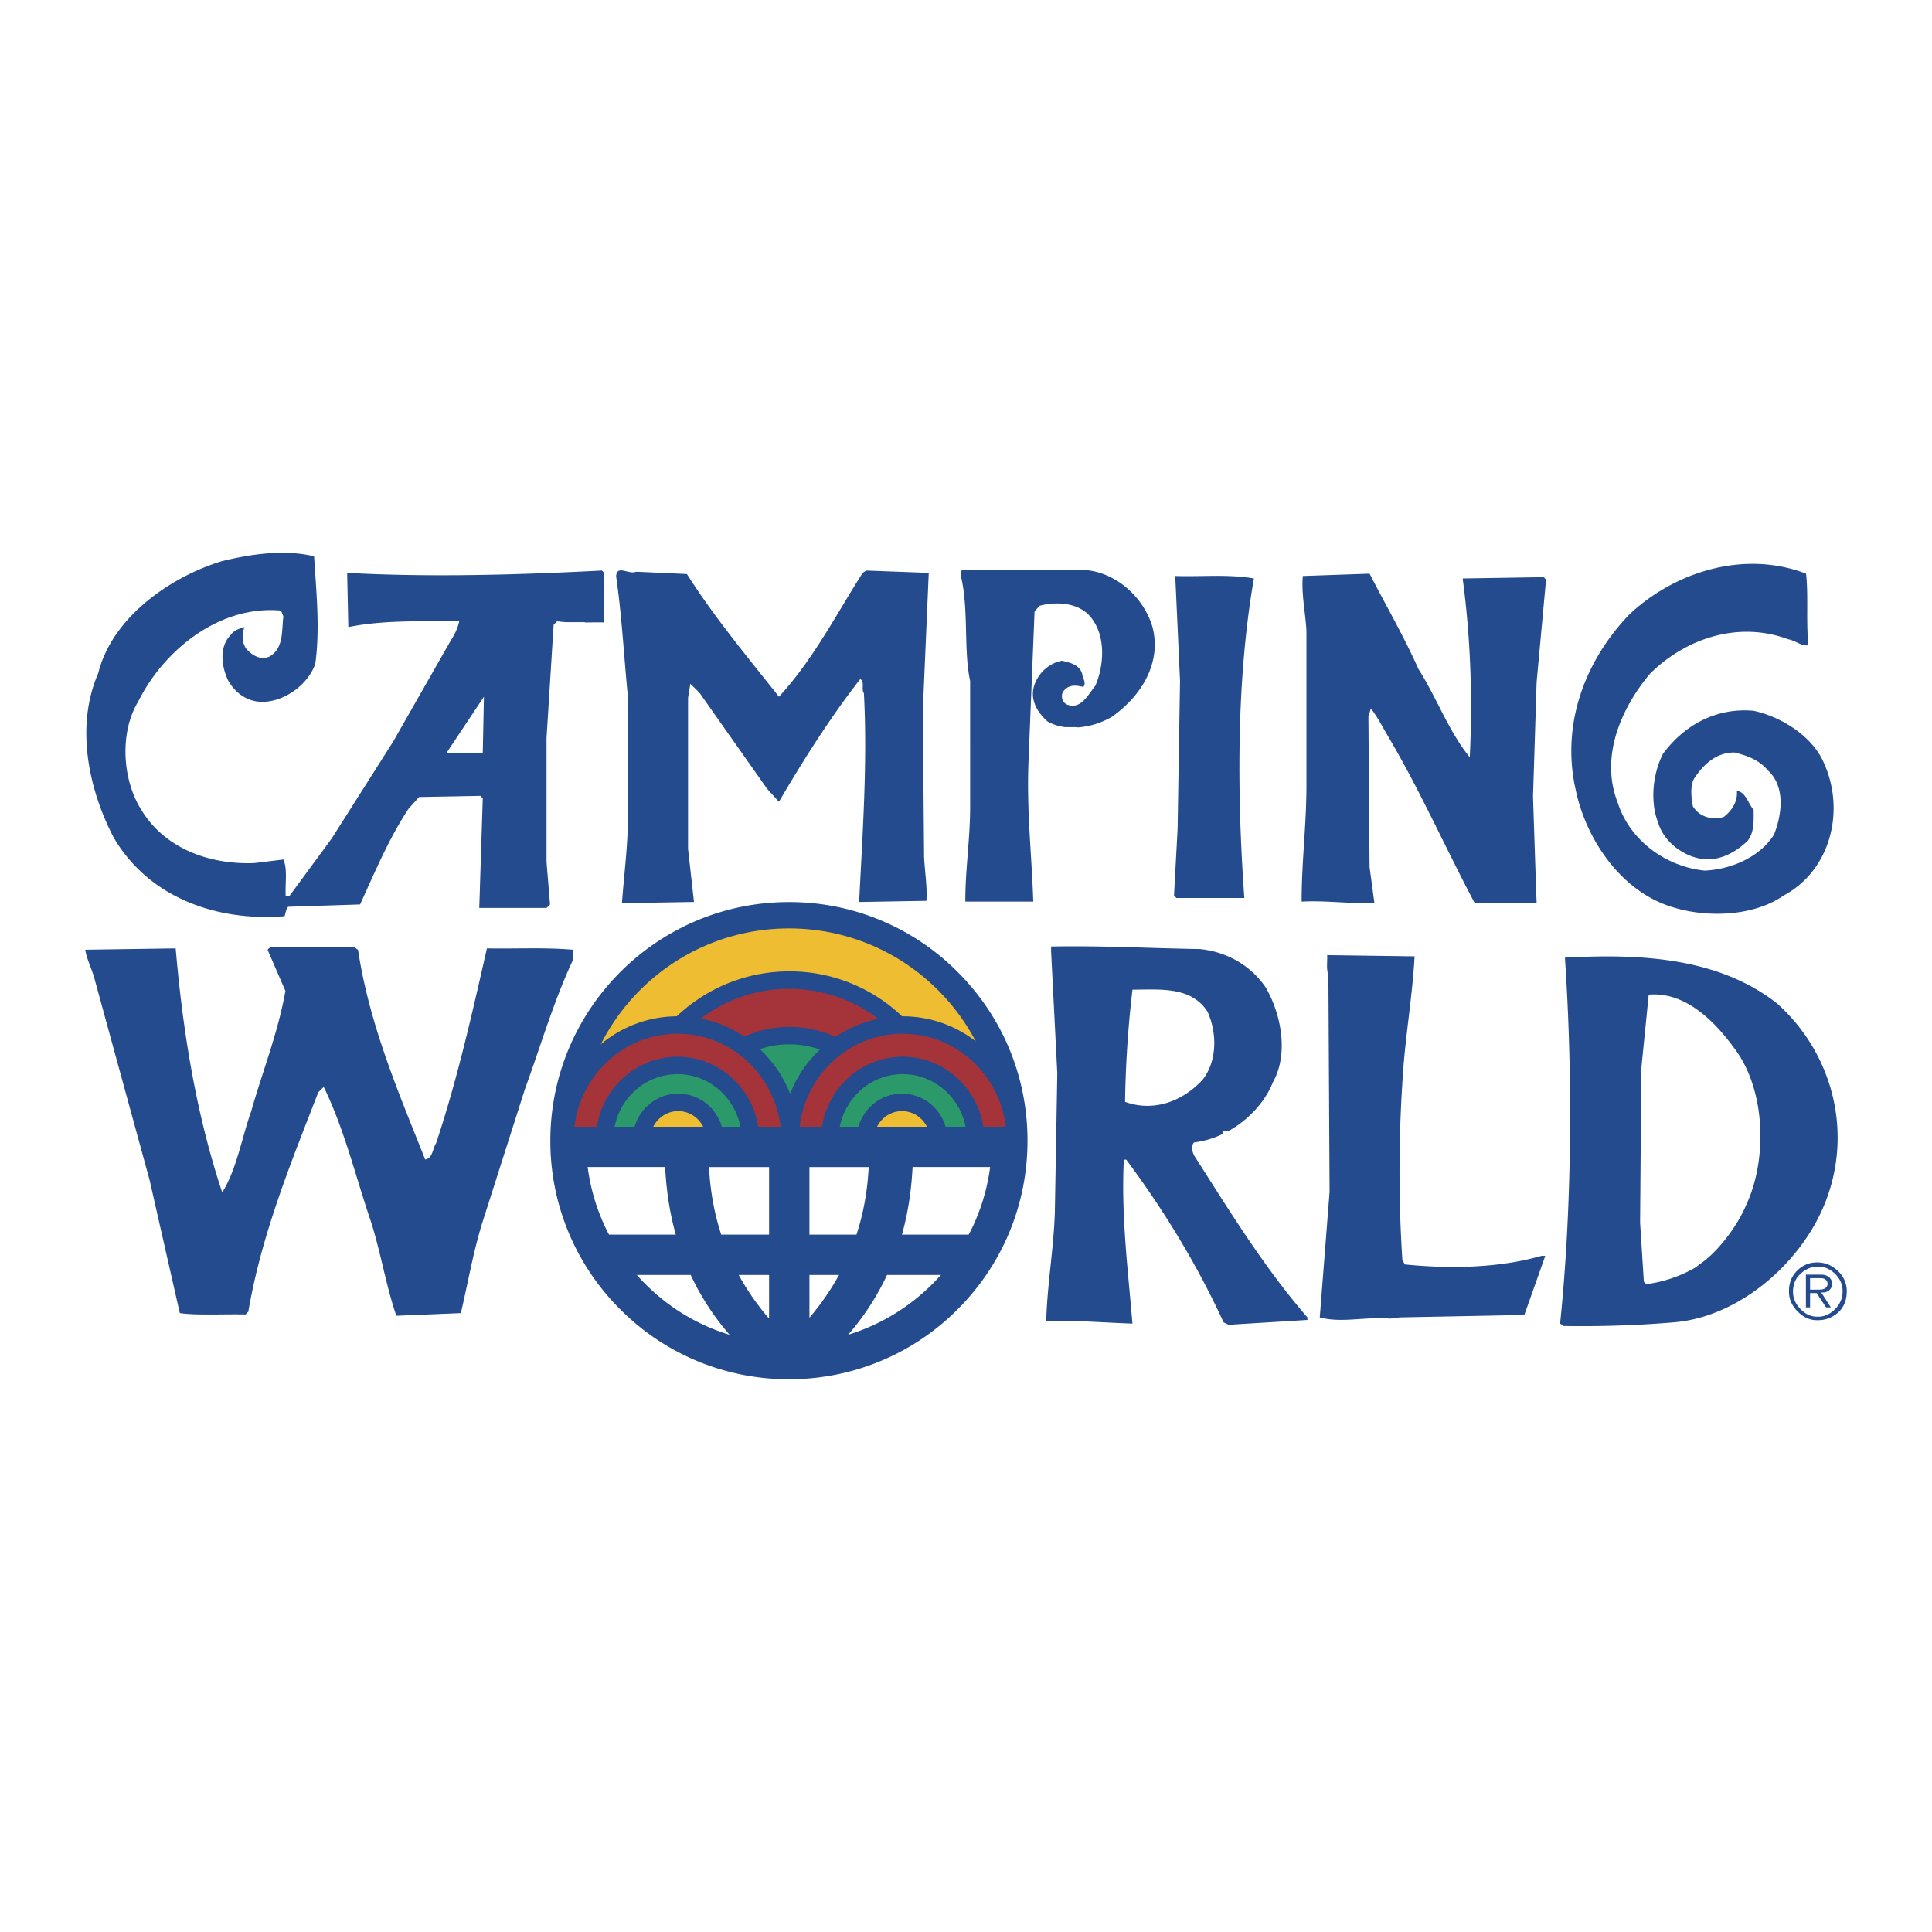 <svg xmlns="http://www.w3.org/2000/svg" width="2500" height="2500" viewBox="0 0 192.756 192.756"><g fill-rule="evenodd" clip-rule="evenodd"><path fill="#fff" d="M0 0h192.756v192.756H0V0z"/><path d="M92.197 85.522c.073 1.447.327 2.98.232 4.354l-6.712.115c.339-6.87.845-13.961.475-20.831-.296-.401.118-1.089-.359-1.417-3.011 3.858-5.665 8.064-8.117 12.25l-1.184-1.3-6.469-9.185c-.274-.476-.855-.93-1.183-1.289l-.232 1.415v15.062l.592 5.294-7.188.118c.202-2.781.571-5.496.593-8.35V69.51c-.391-3.994-.604-8.075-1.173-12.006.064-1.215 1.257-.138 1.998-.465l5.063.233c2.684 4.238 5.992 8.211 9.184 12.239 3.382-3.657 5.697-8.18 8.35-12.355l.359-.232 6.236.232-.593 13.771.128 14.595zM60.288 62.101c-.596-.018-1.26-.003-1.94.003v-.033H56.46a11.95 11.95 0 0 1-.875-.086l-.349.349-.708 11.298v12.366l.349 4.238-.349.349h-6.711l.349-10.95-.232-.231-6.119.115-1.058 1.174c-1.986 3.023-3.35 6.31-4.83 9.544l-7.177.233c-.243.265-.243.623-.359.941-6.859.549-13.592-1.903-17.069-7.885-2.483-4.788-3.826-11.067-1.521-16.361 1.384-5.592 7.228-9.629 12.354-11.183 2.843-.688 6.194-1.206 9.184-.476.212 3.498.603 7.219.118 10.717-.667 1.935-2.728 3.509-4.715 3.762-1.723.244-3.181-.655-3.994-2.124-.634-1.342-.91-3.266.23-4.472.371-.518.889-.676 1.418-.825-.297.752-.265 1.597.232 2.242.591.602 1.384 1.079 2.229.709 1.501-.814 1.226-2.696 1.417-4.007l-.233-.592c-6.088-.559-11.647 3.857-14.247 9.068-1.86 3.055-1.606 7.726.243 10.708 2.283 3.879 6.712 5.581 11.299 5.421l2.938-.359c.434.973.159 2.432.232 3.658h.359l4.239-5.771 6.12-9.649 5.77-10.126c.38-.581.677-1.205.824-1.881-3.625.01-7.598-.138-11.065.58l-.117-5.411c8.254.454 17.09.201 25.419-.232l.232.232v4.947h.001zM48.165 75.164l.117-5.654-3.763 5.654h3.646zM177.936 89.36c-3.039 2.106-7.793 2.244-11.307 1.069-4.977-1.619-8.375-6.712-9.402-11.541-1.537-6.66.953-13.034 5.355-17.607 4.639-4.33 11.543-6.385 17.609-4.046.254 2.299-.021 4.829.244 7.137-.668.139-1.324-.476-2.023-.593-4.955-1.842-10.207-.116-13.807 3.452-2.859 3.432-4.998 8.27-3.207 12.843 1.207 3.791 4.807 6.395 8.682 6.787 2.594-.116 5.463-1.312 6.902-3.568.795-1.969 1.186-4.796-.592-6.426-.91-1.08-2.107-1.483-3.336-1.79-1.82-.021-3.133 1.217-4.045 2.626-.402.762-.264 1.894-.115 2.731.635 1.048 1.904 1.44 3.09 1.069.795-.614 1.408-1.525 1.303-2.615.922.169 1.113 1.271 1.674 1.906.01 1.123.064 2.244-.594 3.091-1.344 1.282-3.164 2.266-5.24 1.663-1.619-.466-3.197-1.79-3.686-3.452-.846-2.128-.527-4.945.479-6.893 2.105-2.848 5.293-4.627 9.041-4.288 2.805.614 5.896 2.562 7.02 5.23 2.107 4.661.74 10.652-4.045 13.215zM152.949 79.482c.115 3.377.23 7.062.359 10.587h-6.193c-2.934-5.527-5.518-11.403-8.799-16.898-.486-.847-.932-1.704-1.547-2.487l-.242.826.115 14.991.479 3.569c-2.34.137-4.766-.254-7.254-.116-.021-3.854.498-7.782.477-11.784V62.943c-.096-1.832-.52-3.684-.361-5.475l6.66-.233c1.631 3.167 3.432 6.27 4.881 9.52 1.832 2.88 2.975 6.152 5.115 8.799.297-6.025.064-12.112-.709-17.841l8.088-.127.232.244-.941 10.228-.36 11.424zM124.148 89.593h-6.775l-.242-.233.359-6.67.242-14.75-.477-10.472c2.615.085 5.232-.201 7.848.244-1.748 10.038-1.705 21.399-.955 31.881zM110.947 71.509a7.958 7.958 0 0 1-3.441 1.069v-.03h-1.232a4.741 4.741 0 0 1-1.754-.562c-1.006-.89-1.832-2.202-1.303-3.685.424-1.207 1.482-2.149 2.732-2.382.783.18 1.758.392 2.021 1.313.043.435.436.869.117 1.303-.646-.148-1.461-.317-2.023.476-.264.465-.072 1.143.479 1.313 1.365.466 2.086-1.144 2.74-1.907.934-2.191 1.08-5.293-.719-7.135-1.25-1.176-3.25-1.271-4.871-.837l-.477.594-.604 14.992c-.189 4.934.318 9.138.477 13.923h-6.776c-.021-3.134.498-6.353.478-9.635V67.94c-.678-3.08-.106-7.284-.954-10.587l.116-.477h12.378c3.102.275 5.812 2.774 6.66 5.707.921 3.621-1.175 6.893-4.044 8.926zM17.528 94.622c.726 8.455 2.08 16.657 4.645 24.35 1.463-2.37 1.923-5.382 2.879-8.068 1.136-4.015 2.686-7.862 3.423-12.036l-1.779-4.112.267-.266h8.347l.411.266c1.125 7.44 4.004 14.154 6.701 20.927.774-.134.727-1.089 1.089-1.632 2.105-6.303 3.581-12.872 5.068-19.428 3.206.048 5.648-.109 8.612.133v.968c-1.947 4.136-3.217 8.552-4.789 12.846l-4.234 13.271c-.943 2.974-1.464 6.107-2.189 9.168l-6.436.266c-1.113-3.241-1.608-6.737-2.733-9.979-1.428-4.317-2.528-8.77-4.512-12.857l-.545.544c-2.758 7.113-5.66 14.177-6.979 21.882l-.267.279c-2.19-.049-4.923.108-6.568-.134l-3.012-13.27-5.468-19.973c-.254-1.027-.774-1.947-.956-3.012l9.025-.133zM105.244 120.865l.242-13.767-.617-12.167v-.497c5.189-.097 9.617.17 14.879.255 2.576.277 4.971 1.547 6.52 3.809 1.535 2.613 2.334 6.618.738 9.46-.809 2.021-2.457 3.783-4.436 4.883h-.559v.289a9.248 9.248 0 0 1-2.881.852c-.326.34-.193 1.029.119 1.476 3.473 5.433 6.885 11.009 11.191 15.979v.255l-7.863.483-.496-.242c-2.613-5.673-5.867-11.067-9.713-16.231h-.242c-.279 5.538.41 10.97.859 16.353-2.721-.085-5.662-.35-8.602-.242.099-3.726.752-7.222.861-10.948zm7.004-10.934c2.854 1.039 5.758-.049 7.742-2.214 1.463-1.875 1.439-4.657.496-6.762-1.635-2.59-4.852-2.215-7.5-2.215a108.262 108.262 0 0 0-.738 11.191zM132.533 97.266c-.229-.581-.084-1.307-.121-1.972l8.721.121c-.217 4.149-1.002 8.371-1.221 12.666a137.624 137.624 0 0 0 0 17.588l.242.483c4.549.46 9.484.351 13.645-.858h.375l-2.092 5.902-12.424.241-.979.121c-2.408-.217-4.852.473-7.006-.121l.98-12.531-.12-21.64zM156.133 95.547c7.693-.424 15.338.023 21.145 4.549 5.371 4.789 7.512 12.36 5.045 19.292-2.203 6.279-8.625 12.024-15.363 12.544-3.58.303-7.379.424-10.945.363l-.363-.242c1.194-11.587 1.268-24.857.481-36.506zm13.373 30.628c1.693-1.064 3.756-3.688 4.699-5.927 2.178-4.633 1.947-11.636-1.221-15.726-2.07-2.842-4.961-5.588-8.492-5.286l-.738 7.366-.121 15.376.375 5.902.242.241a13.127 13.127 0 0 0 4.791-1.596c.139-.093.352-.219.465-.35z" fill="#234b8d"/><path d="M78.712 93.557a20.116 20.116 0 0 1 14.315 5.929 20.113 20.113 0 0 1 5.93 14.315c0 11.164-9.083 20.245-20.245 20.245a20.11 20.11 0 0 1-14.316-5.93 20.11 20.11 0 0 1-5.93-14.315 20.113 20.113 0 0 1 5.93-14.315 20.118 20.118 0 0 1 14.316-5.929zm-23.803 20.245a23.654 23.654 0 0 0 6.971 16.832 23.652 23.652 0 0 0 16.832 6.971 23.651 23.651 0 0 0 16.831-6.971c4.497-4.496 6.971-10.475 6.971-16.832s-2.475-12.335-6.971-16.83A23.648 23.648 0 0 0 78.712 90c-13.126 0-23.803 10.678-23.803 23.802z" fill="#234b8d"/><path d="M57.695 113.652c0-11.612 9.414-21.026 21.026-21.026 11.611 0 21.025 9.414 21.025 21.026H57.695z" fill="#eebd31"/><path d="M94.227 113.257c0-8.545-6.929-15.474-15.474-15.474-8.546 0-15.474 6.929-15.474 15.474h30.948z" fill="#a5333a"/><path d="M90.309 101.7a16.236 16.236 0 0 0-11.557-4.787c-9.011 0-16.343 7.332-16.343 16.344v.869h32.687v-.869c0-4.365-1.7-8.47-4.787-11.557zm-21.883 1.23a14.506 14.506 0 0 1 10.326-4.276c3.901 0 7.568 1.519 10.327 4.276a14.497 14.497 0 0 1 4.249 9.458H64.177a14.492 14.492 0 0 1 4.249-9.458z" fill="#234b8d"/><path d="M78.752 103.324c-5.538 0-10.027 4.489-10.027 10.027H88.78c0-5.538-4.489-10.027-10.028-10.027z" fill="#2b9969"/><path d="M86.458 105.646a10.82 10.82 0 0 0-7.705-3.191c-6.008 0-10.896 4.888-10.896 10.896v.869H89.65v-.869a10.83 10.83 0 0 0-3.192-7.705zm-14.181 1.23a9.098 9.098 0 0 1 6.475-2.682c2.446 0 4.746.952 6.476 2.682a9.088 9.088 0 0 1 2.64 5.605H69.637a9.088 9.088 0 0 1 2.64-5.605z" fill="#234b8d"/><path d="M78.829 113.727c0-6.329-5.028-11.461-11.232-11.461s-11.233 5.132-11.233 11.461h22.465z" fill="#a5333a"/><path d="M76.074 104.927c-2.276-2.276-5.288-3.531-8.477-3.531-6.673 0-12.102 5.532-12.102 12.331v.87H79.7v-.87c-.001-3.337-1.288-6.462-3.626-8.8zm-15.725 1.229c1.948-1.948 4.521-3.021 7.248-3.021 2.725 0 5.299 1.072 7.246 3.021a10.602 10.602 0 0 1 3.08 6.701H57.27a10.595 10.595 0 0 1 3.079-6.701z" fill="#234b8d"/><path d="M74.875 113.727c0-4.102-3.258-7.427-7.278-7.427s-7.28 3.325-7.28 7.427h14.558z" fill="#2b9969"/><path d="M71.334 113.727c0-2.066-1.643-3.743-3.669-3.743-2.025 0-3.668 1.677-3.668 3.743h7.337z" fill="#eebd31"/><path d="M73.305 107.807a8.029 8.029 0 0 0-5.708-2.376c-4.493 0-8.149 3.722-8.149 8.296v.87h16.296v-.87a8.31 8.31 0 0 0-2.439-5.92zm-10.188 1.23a6.3 6.3 0 0 1 8.959 0 6.548 6.548 0 0 1 1.867 3.82H61.249a6.555 6.555 0 0 1 1.868-3.82z" fill="#234b8d"/><path d="M70.847 110.438a4.473 4.473 0 0 0-3.182-1.324c-2.502 0-4.538 2.068-4.538 4.612v.87h9.076v-.87a4.617 4.617 0 0 0-1.356-3.288zm-3.182.416c.733 0 1.428.29 1.953.815.336.336.578.743.715 1.188h-5.337c.138-.445.38-.853.716-1.188a2.753 2.753 0 0 1 1.953-.815z" fill="#234b8d"/><path d="M78.829 113.727c0-6.329 5.029-11.461 11.233-11.461 6.205 0 11.233 5.132 11.233 11.461H78.829z" fill="#a5333a"/><path d="M77.959 113.727v.87h24.205v-.87c0-6.799-5.429-12.331-12.103-12.331-3.189 0-6.2 1.255-8.477 3.531-2.337 2.338-3.625 5.463-3.625 8.8zm22.43-.87H79.736a10.59 10.59 0 0 1 3.08-6.701c1.947-1.948 4.521-3.021 7.246-3.021 2.726 0 5.3 1.072 7.247 3.021a10.597 10.597 0 0 1 3.08 6.701z" fill="#234b8d"/><path d="M82.783 113.727c0-4.102 3.258-7.427 7.278-7.427 4.021 0 7.28 3.325 7.28 7.427H82.783z" fill="#2b9969"/><path d="M86.324 113.727c0-2.066 1.642-3.743 3.669-3.743 2.025 0 3.668 1.677 3.668 3.743h-7.337z" fill="#eebd31"/><path d="M81.914 113.727v.87h16.297v-.87c0-4.574-3.657-8.296-8.149-8.296a8.029 8.029 0 0 0-5.708 2.376 8.307 8.307 0 0 0-2.44 5.92zm14.495-.87H83.715a6.549 6.549 0 0 1 1.868-3.82 6.3 6.3 0 0 1 8.959 0 6.554 6.554 0 0 1 1.867 3.82z" fill="#234b8d"/><path d="M85.455 113.727v.87h9.076v-.87c0-2.544-2.035-4.612-4.538-4.612a4.476 4.476 0 0 0-3.182 1.324 4.617 4.617 0 0 0-1.356 3.288zm6.49-2.058c.335.336.579.743.716 1.188h-5.337c.137-.445.379-.853.715-1.188a2.75 2.75 0 0 1 3.906 0z" fill="#234b8d"/><path d="M101.627 112.413H55.848l.274 4.024H66.36c.1 1.838.337 4.146 1.063 6.743H58.54l1.845 4.025h8.527a25.36 25.36 0 0 0 5.997 8.116l.157.143.211.02 1.456.132v.659h4.025v-.666l1.376-.125.212-.02.156-.143a25.37 25.37 0 0 0 5.997-8.116h8.559l1.846-4.025h-8.916c.725-2.598.963-4.905 1.062-6.743h10.802v-4.024h-.225zM85.45 123.181h-4.693v-6.743h5.912c-.115 2.366-.525 4.628-1.219 6.743zm-1.743 4.025a25.342 25.342 0 0 1-2.949 4.262v-4.262h2.949zm-11.748-4.025c-.694-2.114-1.104-4.377-1.219-6.743h5.992v6.743h-4.773zm4.773 4.025v4.354a25.317 25.317 0 0 1-3.029-4.354h3.029zM181.303 125.952c.762 0 1.438.271 2.025.814.615.57.924 1.259.924 2.067 0 .978-.348 1.731-1.043 2.263a2.92 2.92 0 0 1-1.812.619h-.145c-.689 0-1.322-.288-1.898-.865-.576-.576-.865-1.228-.865-1.957v-.119c0-.796.275-1.466.822-2.008a2.729 2.729 0 0 1 1.992-.814zm.279 2.713c.238 0 .422-.058.555-.17a.517.517 0 0 0 .017-.804c-.121-.114-.289-.17-.504-.17h-1.059v1.145h.991v-.001zm-.211-2.298c-.559 0-1.082.192-1.568.576-.611.48-.914 1.131-.914 1.95 0 .627.246 1.196.74 1.707.494.512 1.053.768 1.674.768h.102c.621 0 1.184-.254 1.684-.759.498-.506.75-1.097.75-1.775 0-.667-.248-1.243-.742-1.733-.495-.489-1.072-.734-1.726-.734zm-1.195.806h1.525c.344 0 .619.096.822.288a.84.84 0 0 1 .271.628.822.822 0 0 1-.26.605c-.172.173-.41.259-.715.259l-.119-.009.967 1.492h-.484l-.932-1.424h-.66v1.424h-.416v-3.263h.001z" fill="#234b8d"/></g></svg>